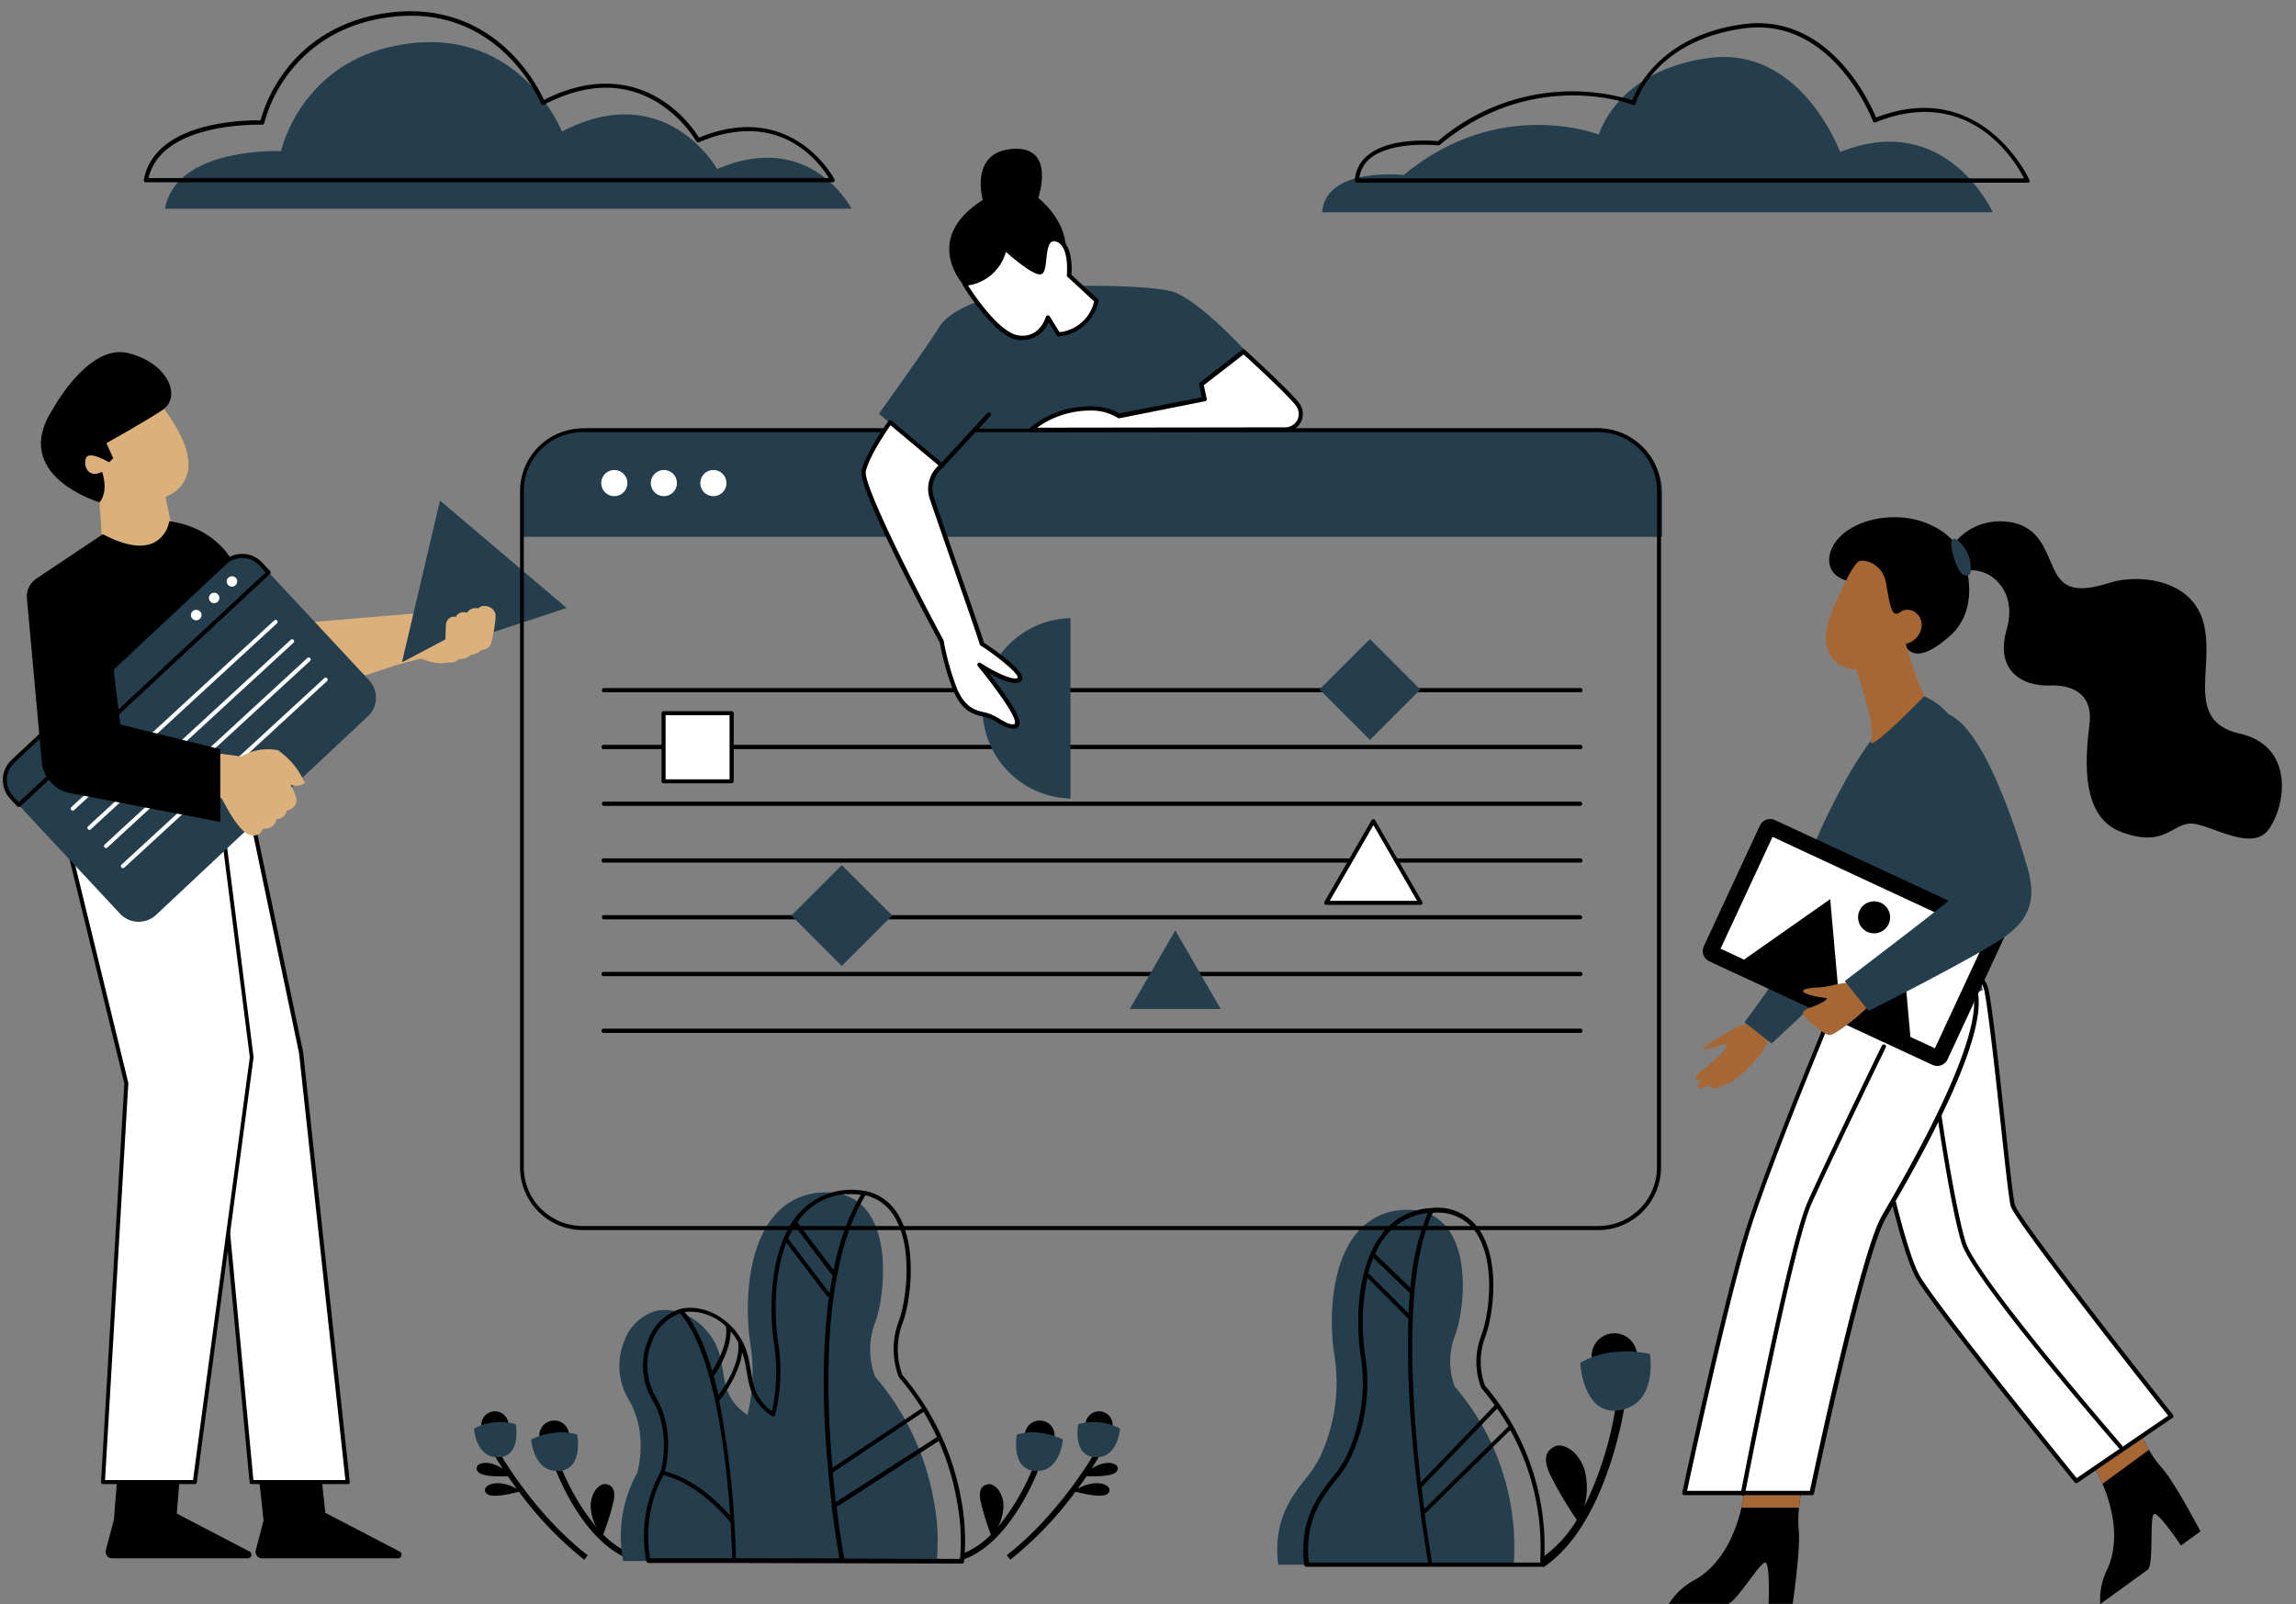 <?xml version="1.0" encoding="UTF-8" standalone="no"?><svg xmlns="http://www.w3.org/2000/svg" xmlns:xlink="http://www.w3.org/1999/xlink" data-name="Layer 2" fill="#000000" height="282.6" preserveAspectRatio="xMidYMid meet" version="1" viewBox="-0.5 -2.0 404.4 282.6" width="404.4" zoomAndPan="magnify"><rect x="-0.5" y="-2.0" width="404.4" height="282.6" fill="#808080" stroke="none"/><g id="change1_1"><path d="M380.25,256.59c2.18,2.35,6.82,11.21,6.82,11.21l-3.43,2.49s-3.94-5.91-4.75-5.55,0,9-1.11,9.81l-8.36,6.06a12,12,0,0,1,1.11-5.87c1.25-2.49,2.54-7.63-.73-15.38-.43-1-.93-2.05-1.51-3.14l7.54-7s.93,2.09,2.17,4.21A18.86,18.86,0,0,0,380.25,256.59Zm-63.88,7c.24-2.44.72-4.68.72-4.68l-10.23,1.25c-.17,1.23-.38,2.37-.63,3.43-1.9,8.2-6,11.6-8.45,12.88a12,12,0,0,0-4.34,4.1h10.33c1.35,0,5.79-7.47,6.66-7.28s.58,7.28.58,7.28h4.24s1.45-9.89,1.06-13.07A19.88,19.88,0,0,1,316.37,263.63Z" fill="inherit"/></g><g id="change2_1"><path d="M368.29,256.22l7.54-7s.93,2.09,2.17,4.21l-8.2,6C369.37,258.36,368.87,257.31,368.29,256.22Zm-62.06,7.41h10.14c.24-2.44.72-4.68.72-4.68l-10.23,1.25C306.69,261.43,306.48,262.57,306.23,263.63Z" fill="#a66735"/></g><g id="change1_2"><path d="M399,144.23a3.62,3.62,0,0,1-1.14,1c-3.49,1.93-9.77-2.26-12.64-2.13-3.21.16-4.74,4.37-12.32,1.38s-5.81-14.76-5.35-19.2-2.3-6.66-7-6.51-9.75-2.44-7.59-9.94c2-7.11-3.3-11-7-10.26.85,3.9.45,8.45-3.11,11.56-4.39,3.82-6.54,3.56-7.82,1.68-.48-.7-1.8-2.43-3.28-4.32-2.47-3.19-5.37-6.85-5.37-6.85s-4.6-.29-4.7-3.84a4.78,4.78,0,0,1,.39-2c1.13-2.79,4.72-5.2,9.71-5.62s9.5,1.47,12,4.43a10.29,10.29,0,0,1,9.18-3.69,7.87,7.87,0,0,1,4.37,1.71h0a7.14,7.14,0,0,1,.69.65s0,0,0,0c1.77,1.92,2.47,4.61,3.59,6.67,1.84,3.36,4.9,3.13,9.64,1.68s14.31-.78,16.37,7.14S384.16,125,394,127.25,402.06,140.25,399,144.23Z" fill="inherit"/></g><g id="change1_3"><path d="M182.58,256.46c-.2.54-4.87,13.16-13.2,16.22l-.35-.94a14.53,14.53,0,0,0,5-3.37,44.73,44.73,0,0,1-1.82-5.88c-.5-2.51.67-2.85,1.34-3s2.34.67,2.68,3.36a8.05,8.05,0,0,1-1,4.24,40.55,40.55,0,0,0,6.38-10.95Zm9.18.28,0,0c.89-1.37,1.37-2.21,1.39-2.24l-.88-.5c-.06.11-6.1,10.73-15.45,18l.62.8a63.18,63.18,0,0,0,11.49-12c1.21.33,4.81,1.21,5.7.33,1.08-1-.91-2.6-4.21-1.37a11.94,11.94,0,0,0-1.1.52c.59-.8,1.11-1.54,1.57-2.21,1.47.06,4.69.09,5.32-.87C197,256,194.73,254.85,191.76,256.74Z" fill="inherit"/></g><g id="change1_4"><path d="M110.72,271.74l-.34.94c-8.34-3.06-13-15.68-13.21-16.22l1-.34a40.55,40.55,0,0,0,6.38,10.95,8.05,8.05,0,0,1-1-4.24c.34-2.69,2-3.52,2.68-3.36s1.85.51,1.34,3a44.73,44.73,0,0,1-1.82,5.88A14.53,14.53,0,0,0,110.72,271.74ZM87.53,254l-.88.5s.5.87,1.39,2.24l0,0c-3-1.89-5.24-.78-4.41.47.63,1,3.86.93,5.32.87.46.67,1,1.41,1.57,2.21a11.94,11.94,0,0,0-1.1-.52c-3.3-1.23-5.29.33-4.21,1.37.89.88,4.49,0,5.7-.33a63,63,0,0,0,11.5,12l.61-.8C93.63,264.76,87.59,254.14,87.53,254Z" fill="inherit"/></g><g id="change3_1"><path d="M246.74,28.84c16.87-14.06,34.37-7.12,34.37-7.12s3.13-11.32,19.38-13.51,23.12,16.57,23.12,16.57c18.75-7.5,26.88,10.62,26.88,10.62H232.37C233,27.28,246.74,28.84,246.74,28.84ZM28.55,34.77H149.48s-7.15-14.06-23.67-7c0,0-9-16.14-27.33-6.6,0,0-7.07-18-26.88-15.51C52.59,8,49,24.62,49,24.62S30.54,23.81,28.55,34.77Z" fill="#243e4d"/></g><g id="change1_5"><path d="M105.51,119.6a.38.38,0,0,1,.38-.38h171.9a.38.38,0,1,1,0,.75H105.89A.38.38,0,0,1,105.51,119.6Zm172.28,9.63H105.89a.38.38,0,1,0,0,.75h171.9a.38.38,0,1,0,0-.75Zm0,10H105.89a.38.38,0,0,0-.38.38.37.37,0,0,0,.38.37h171.9a.37.37,0,0,0,.38-.37A.38.38,0,0,0,277.79,139.23Zm0,10H105.89a.38.38,0,1,0,0,.75h171.9a.38.38,0,1,0,0-.75Zm0,10H105.89a.37.37,0,0,0-.38.37.38.38,0,0,0,.38.38h171.9a.38.38,0,0,0,.38-.38A.37.37,0,0,0,277.79,159.25Zm0,10H105.89a.38.38,0,1,0,0,.75h171.9a.38.38,0,1,0,0-.75Zm0,10H105.89a.38.38,0,1,0,0,.75h171.9a.38.38,0,1,0,0-.75Z" fill="inherit"/></g><g id="change3_2"><path d="M292.27,85v7.58H91.51V85A11.61,11.61,0,0,1,103.12,73.4H280.66A11.61,11.61,0,0,1,292.27,85Z" fill="#243e4d"/></g><g id="change4_1"><path d="M110,83.11a2.3,2.3,0,1,1-2.3-2.3A2.3,2.3,0,0,1,110,83.11Zm6.42-2.3a2.3,2.3,0,1,0,2.31,2.3A2.3,2.3,0,0,0,116.38,80.81Zm8.73,0a2.3,2.3,0,1,0,2.3,2.3A2.31,2.31,0,0,0,125.11,80.81Z" fill="#ffffff"/></g><g id="change3_3"><path d="M188.05,106.9v31.79a15.9,15.9,0,0,1,0-31.79Z" fill="#243e4d"/></g><g id="change1_6"><path d="M43.16,272.55H19.25a1.15,1.15,0,0,1-1.11-1.44l1.42-5.38.67-8.4h11l-.59,7.34,12.8,6.67A.64.64,0,0,1,43.16,272.55Zm26.71-1.21L56.8,264.53l-.77-7.2H45l.92,8.57-1.37,5.21a1.15,1.15,0,0,0,1.11,1.44H69.57A.64.64,0,0,0,69.87,271.34Z" fill="inherit"/></g><g id="change4_2"><path d="M41.76,132.13l10.77,51.35,8.2,75.64H43.81l-6.15-65.38L21.79,143Z" fill="#ffffff"/></g><g id="change1_7"><path d="M60.73,259.47H43.81a.35.35,0,0,1-.35-.32L37.3,193.77,21.45,143.14a.35.35,0,0,1,.17-.41l20-10.91a.4.4,0,0,1,.32,0,.35.35,0,0,1,.19.25l10.77,51.35,8.21,75.67a.36.36,0,0,1-.08.27A.36.36,0,0,1,60.73,259.47Zm-16.6-.71H60.34l-8.17-75.24L41.51,132.67,22.22,143.21,38,193.63Z" fill="inherit"/></g><g id="change5_1"><path d="M84.15,105.1l-1.36,5.71L49.44,121.65l-28-20.47,12.68-7.83,18.34,14.42Z" fill="#dcb07b"/></g><g id="change4_3"><path d="M17.66,259.12l4.1-70.25L11.25,145.79l26.41-10.25,6.15,48.71-10,74.87Z" fill="#ffffff"/></g><g id="change1_8"><path d="M33.81,259.47H17.66a.36.36,0,0,1-.26-.11.35.35,0,0,1-.1-.26l4.1-70.2-10.5-43a.36.36,0,0,1,.22-.42l26.41-10.25a.37.37,0,0,1,.31,0,.39.39,0,0,1,.17.26l6.15,48.72v.09l-10,74.87A.35.35,0,0,1,33.81,259.47ZM18,258.76H33.5l10-74.51L37.36,136,11.67,146,22.1,188.78a.41.41,0,0,1,0,.11Z" fill="inherit"/></g><g id="change3_4"><path d="M64.28,124.21,27,159.18a4.5,4.5,0,0,1-6.37-.21L2.8,139.83l-1.24-1.34a4.49,4.49,0,0,1,.21-6.34l37.3-35a4.49,4.49,0,0,1,6.36.22l1.37,1.47,17.7,19A4.5,4.5,0,0,1,64.28,124.21Z" fill="#243e4d"/></g><g id="change1_9"><path d="M2.8,140.18a.38.38,0,0,1-.26-.11L1.3,138.73a4.85,4.85,0,0,1,.23-6.84l37.29-35a4.91,4.91,0,0,1,3.49-1.3,4.78,4.78,0,0,1,3.38,1.54l1.37,1.47a.35.35,0,0,1,0,.5l-44,41A.34.34,0,0,1,2.8,140.18ZM42.14,96.31a4.12,4.12,0,0,0-2.83,1.12L2,132.41a4.15,4.15,0,0,0-.19,5.84l1,1.08L46.3,98.84l-1.13-1.21a4.1,4.1,0,0,0-2.88-1.32Z" fill="inherit"/></g><g id="change4_4"><path d="M34.73,105.7A.92.92,0,0,1,33.38,107a.92.92,0,1,1,1.35-1.25Zm1.84-3a.93.93,0,0,0,0,1.3.92.92,0,1,0,0-1.3Zm3.14-2.92a.92.92,0,1,0,1.29,0A.91.91,0,0,0,39.71,99.81Z" fill="#ffffff"/></g><g id="change3_5"><path d="M77,86.19l22.3,18.92-29,9.56Z" fill="#243e4d"/></g><g id="change5_2"><path d="M86,111.33c-.22.93-1.28,1.15-1.79,1.21a2.43,2.43,0,0,1-1.77.81,2.51,2.51,0,0,1-2.07.74,2.12,2.12,0,0,1-1.88.61,6,6,0,0,1-3-.08,11.44,11.44,0,0,1-1.82-.58l-4,1,8.28-4.39.09-2.56a1.55,1.55,0,0,1,.75-1.27,1.51,1.51,0,0,1,1-.14,1.38,1.38,0,0,1,.56-.62,2,2,0,0,1,1.42-.12h0a1.61,1.61,0,0,1,.78-.67,1.92,1.92,0,0,1,1.17-.07h0a1.53,1.53,0,0,1,1.2-.44,2,2,0,0,1,1.81,1.27C87,107.07,86.19,110.63,86,111.33Z" fill="#dcb07b"/></g><g id="change1_10"><path d="M99.74,250.89a2.62,2.62,0,1,1-2.62-2.62A2.62,2.62,0,0,1,99.74,250.89Zm-13.07-4.24A2.39,2.39,0,1,0,89.06,249,2.39,2.39,0,0,0,86.67,246.65Z" fill="inherit"/></g><g id="change3_6"><path d="M93.06,251.6s4.06-2.12,8.11-.84c0,0,1.1,5.93-3,6.37C93.46,257.63,93.06,251.6,93.06,251.6Zm-5.45,3.11c3.74-.4,2.74-5.79,2.74-5.79a9.87,9.87,0,0,0-7.37.76S83.34,255.17,87.61,254.71Z" fill="#243e4d"/></g><g id="change1_11"><path d="M182.63,248.27a2.62,2.62,0,1,1-2.62,2.62A2.62,2.62,0,0,1,182.63,248.27Zm8.06.77a2.39,2.39,0,1,0,2.39-2.39A2.39,2.39,0,0,0,190.69,249Z" fill="inherit"/></g><g id="change3_7"><path d="M181.6,257.13c-4.12-.44-3-6.37-3-6.37,4-1.28,8.1.84,8.1.84S186.29,257.63,181.6,257.13Zm15.17-7.45a9.87,9.87,0,0,0-7.37-.76s-1,5.39,2.74,5.79C196.41,255.17,196.77,249.68,196.77,249.68Z" fill="#243e4d"/></g><g id="change3_8"><path d="M266.15,273.13l-.07.54H224.63l-.06-.56c-.72-7.38,2.38-11.37,4.87-14.57a19.17,19.17,0,0,0,2.54-3.82,30.74,30.74,0,0,0,2.54-18c-1-6.48-.52-15.95,3.82-21.32a11.18,11.18,0,0,1,8.27-4.23c3.43-.22,6.09.9,7.91,3.33,3.87,5.19,2.73,14.79,1.26,18.77a12.63,12.63,0,0,0-.06,9A43.39,43.39,0,0,1,266.15,273.13ZM111.71,257.56a22.88,22.88,0,0,0-2.52,15.07l.08.39h12.1v.11h43.1l.05-.44a37.62,37.62,0,0,0-.57-10.44,45.8,45.8,0,0,0-10.31-21.7,13.47,13.47,0,0,1,0-9.54c1.48-4,2.67-14.17-1.3-19.49-1.87-2.51-4.61-3.66-8.14-3.42a11.5,11.5,0,0,0-8.55,4.37c-4.51,5.58-5,15.44-4,22.19a32,32,0,0,1-.5,12.64c-3.4-2.35-3.8-4.67-4.31-7.66-.15-.89-.31-1.8-.55-2.79-1.31-5.22-6.75-9-11.42-7.85a8.51,8.51,0,0,0-5.35,5.11,11.5,11.5,0,0,0,.67,10.39C113.72,250.42,111.89,257,111.71,257.56Z" fill="#243e4d"/></g><g id="change1_12"><path d="M168.78,262.07a46.17,46.17,0,0,0-10.35-21.83,13.14,13.14,0,0,1,.07-9.21c1.51-4.07,2.71-14.41-1.34-19.84a8.6,8.6,0,0,0-5.32-3.37.28.28,0,0,0-.13,0,12.42,12.42,0,0,0-11.84,4.33c-4.59,5.68-5.05,15.66-4.05,22.48a32.14,32.14,0,0,1-.36,12c-2.86-2.15-3.22-4.24-3.71-7.1-.15-.89-.31-1.81-.56-2.8-1.35-5.41-7-9.27-11.86-8.12a8.83,8.83,0,0,0-5.61,5.32,11.84,11.84,0,0,0,.69,10.73c3.34,5.76,1.6,12.06,1.42,12.69a23.28,23.28,0,0,0-2.56,15.33l.09.39a.37.37,0,0,0,.36.3h14.94a.34.34,0,0,0,.17,0h0a.3.3,0,0,0,.16,0l39.93.1h0a.37.37,0,0,0,.37-.33l.06-.43A39.21,39.21,0,0,0,168.78,262.07Zm-22.61-4.63,16-10.7a46.77,46.77,0,0,1,2.35,4.44l-17.83,11.49C146.54,261.06,146.35,259.31,146.17,257.44Zm10.38-45.81c3.89,5.21,2.71,15.2,1.25,19.14a13.88,13.88,0,0,0,0,9.82l.06.09a45,45,0,0,1,4,5.43l-15.72,10.48c-1.33-14.71-1.58-35.84,5.79-48A7.87,7.87,0,0,1,156.55,211.63ZM139.5,214l6.42,8.47a.34.34,0,0,0,.25.13c-.2,1.06-.38,2.13-.54,3.22l-7.2-9.45a.26.26,0,0,0-.13-.1A16.87,16.87,0,0,1,139.5,214Zm9.23-5.59a12.25,12.25,0,0,1,2.37.08,43,43,0,0,0-4.77,13.28l-6.39-8.43c.16-.23.33-.48.51-.7A11.19,11.19,0,0,1,148.73,208.36ZM131,239.59c.52,3,.93,5.46,4.47,7.9a.36.36,0,0,0,.35,0,.38.38,0,0,0,.23-.26,32.58,32.58,0,0,0,.5-12.78c-.75-5.13-.66-12.07,1.44-17.51l7.15,9.4a.38.38,0,0,0,.3.15.15.15,0,0,0,.07,0c-1.41,10.37-1,21.76-.12,30.67a.37.37,0,0,0,0,.23c.19,2.08.41,4,.62,5.78a.37.37,0,0,0,0,.38.1.1,0,0,0,0,0c.57,4.58,1.13,7.85,1.34,9l-18.24,0a163.59,163.59,0,0,0-2.94-27.82l.06,0c.91-1.17,3.54-4.84,4-8.5.07.21.14.42.19.64C130.71,237.8,130.86,238.7,131,239.59Zm-2.82-7.05a11,11,0,0,1,1.34,1.94c.43,3.54-2.23,7.62-3.48,9.31-.25-1.12-.53-2.23-.82-3.31C126.41,238.71,128.17,235.55,128.19,232.54Zm-.8-.81c.34,2.74-1.22,5.84-2.43,7.79-1.23-4.2-2.81-7.87-4.85-10.37A9,9,0,0,1,127.39,231.73ZM115.06,244.2a11.07,11.07,0,0,1-.65-10,8.19,8.19,0,0,1,4.88-4.82c6,7,8.1,25.09,8.81,35.66-1.67-1.93-6-6.42-11.48-7.8C117,255.58,118.23,249.67,115.06,244.2Zm10.76,28.34H114l0-.1a22.77,22.77,0,0,1,2.35-14.55c6.34,1.57,11.34,7.75,11.83,8.37.18,3.1.25,5.38.27,6.28h-2.63Zm42.79,0v.11l-20.4-.05c-.18-1-.77-4.33-1.36-9.09l18-11.63A45.37,45.37,0,0,1,168,262.2,37.24,37.24,0,0,1,168.61,272.53Z" fill="inherit"/></g><g id="change1_13"><path d="M282.94,233a4,4,0,1,1-3,4.79A4,4,0,0,1,282.94,233Z" fill="inherit"/></g><g id="change1_14"><path d="M285.72,245.16c-.11.86-3.16,21.52-14.43,29l-.31-1.65a21.72,21.72,0,0,0,6.25-6.73,67.79,67.79,0,0,1-4.74-8.05c-1.62-3.55,0-4.45.93-4.93s3.71.18,5.13,4a12.44,12.44,0,0,1,0,6.63A61.9,61.9,0,0,0,284.2,245Z" fill="inherit"/></g><g id="change1_15"><path d="M261.05,242.11a12.36,12.36,0,0,1,.08-8.67c1.5-4.05,2.65-13.81-1.31-19.12a8.84,8.84,0,0,0-8.23-3.48,11.49,11.49,0,0,0-8.54,4.37c-4.41,5.46-4.86,15-3.9,21.61a30.34,30.34,0,0,1-2.51,17.75,19,19,0,0,1-2.49,3.74c-2.53,3.26-5.69,7.31-5,14.84l.06.55a.38.38,0,0,0,.37.34h41.45a.37.37,0,0,0,.37-.33l.07-.54A43.66,43.66,0,0,0,261.05,242.11ZM249.92,260l13.28-13.83c.72,1,1.37,2.07,2,3.11l-14.85,14.58c-.15-1.19-.31-2.46-.47-3.8A.24.24,0,0,0,249.92,260Zm9.3-45.2c3.79,5.07,2.66,14.49,1.21,18.41a12.87,12.87,0,0,0-.05,9.27l.06.1c.84,1,1.61,2,2.32,3l-13,13.57c-1.1-9.63-2.08-22.58-1.13-33.36a.16.16,0,0,0,0-.1c.5-5.5,1.5-10.42,3.24-14A8.13,8.13,0,0,1,259.22,214.77Zm-17.83,4.84,6.43,6.16c-.1,1.14-.18,2.35-.24,3.58l-6.88-6.88a.36.36,0,0,0-.22-.09A22.45,22.45,0,0,1,241.39,219.61Zm2.25-3.93a10.73,10.73,0,0,1,7.36-4,42,42,0,0,0-3.08,13.16L241.81,219s-.09,0-.13-.06A14.64,14.64,0,0,1,243.64,215.68ZM230,273.08c-.71-7.24,2.34-11.16,4.79-14.31a18.77,18.77,0,0,0,2.58-3.9,31,31,0,0,0,2.57-18.16,38.49,38.49,0,0,1,.41-13.59l7.23,7.24a164.77,164.77,0,0,0,.43,18.13c1,13.24,3,24.57,3,24.68s.05.08.07.12H230Zm40.83,0,0,.21H251.64a.31.31,0,0,0,.05-.25c0-.12-.59-3.33-1.25-8.3l0,0,15.07-14.79A42.69,42.69,0,0,1,270.78,273.08Z" fill="inherit"/></g><g id="change4_5"><path d="M128.37,135.69h-12v-12h12Z" fill="#ffffff"/></g><g id="change1_16"><path d="M128.38,136h-12a.36.36,0,0,1-.36-.35v-12a.35.35,0,0,1,.36-.35h12a.35.35,0,0,1,.35.35v12A.35.35,0,0,1,128.38,136Zm-11.65-.7H128V124H116.73Z" fill="inherit"/></g><g id="change4_6"><path d="M241.4,157.06h-8.31l4.15-7.2,4.16-7.19,4.15,7.19,4.16,7.2Z" fill="#ffffff"/></g><g id="change1_17"><path d="M249.71,157.42H233.09a.35.35,0,0,1-.31-.18.38.38,0,0,1,0-.36l8.31-14.39a.36.36,0,0,1,.61,0L250,156.88a.38.38,0,0,1,0,.36A.37.37,0,0,1,249.71,157.42Zm-16-.71h15.39l-7.69-13.33Z" fill="inherit"/></g><g id="change3_9"><path d="M147.77,168.18l-8.88-8.88,8.88-8.88,8.88,8.88Zm101.9-48.7-8.88-8.88-8.88,8.88,8.88,8.88ZM214.5,175.76l-4-6.92-4-6.92-4,6.92-4,6.92h16Z" fill="#243e4d"/></g><g id="change1_18"><path d="M281,214.72H102.1a11.07,11.07,0,0,1-11-11.06V84.48a11.07,11.07,0,0,1,11-11H281a11.07,11.07,0,0,1,11.06,11V203.66A11.07,11.07,0,0,1,281,214.72ZM102.1,74.14A10.35,10.35,0,0,0,91.76,84.48V203.66A10.36,10.36,0,0,0,102.1,214H281a10.36,10.36,0,0,0,10.35-10.35V84.48A10.36,10.36,0,0,0,281,74.14Z" fill="inherit"/></g><g id="change1_19"><path d="M169.22,48.23s-7.52-8.08,3.38-15c0,0-2.44-8.46,5.26-9s4.51,8.64,4.51,8.64,4.7,3.57,4.89,8.84L182.75,52Z" fill="inherit"/></g><g id="change3_10"><path d="M189.49,48.36s11.35-.18,16.19.93S220.14,61.2,220.14,61.2l-9.07,4.47.56,2.6-15.07,3a15.15,15.15,0,0,0-7.44-1.12,7.91,7.91,0,0,0-6.19,3.33H171.4l-6.09,6.72-11-9.3s8.93-12.47,10.6-15.26,6.7-4.47,6.7-4.47Z" fill="#243e4d"/></g><g id="change4_7"><path d="M165.4,80a5.18,5.18,0,0,0-1.68,6c1.31,3.9,8.56,24.55,8.75,25.48.93.56,8,5.4,6.51,6.33s-6.88-2.61-6.88-2.61,1.11,1.31,3.16,4.1,4.46,6.32,3,6.7-3.35-1.68-5.21-2-3.72-.93-5.21-4.28a45.88,45.88,0,0,1-2.42-8.56s-14.51-27-13.77-30.14,4.65-8.56,4.65-8.56Z" fill="#ffffff"/></g><g id="change1_20"><path d="M177.85,126.37a5.68,5.68,0,0,1-2.63-1.05,8.09,8.09,0,0,0-2.27-1c-2-.4-3.95-1-5.48-4.5a44.76,44.76,0,0,1-2.43-8.58c-1.63-3-14.53-27.16-13.78-30.35s4.55-8.48,4.71-8.7a.37.37,0,0,1,.27-.15.34.34,0,0,1,.29.08l9.11,7.63a.41.41,0,0,1,.14.31.39.39,0,0,1-.16.29,4.75,4.75,0,0,0-1.53,5.53c.49,1.49,1.9,5.55,3.39,9.84,2.88,8.29,5,14.35,5.32,15.52,1,.63,6.75,4.48,6.77,6.2a.8.8,0,0,1-.39.69c-1.1.69-3.64-.48-5.45-1.49.49.63,1.11,1.44,1.84,2.43,2.82,3.86,3.79,5.74,3.44,6.7a.92.92,0,0,1-.68.59A2,2,0,0,1,177.85,126.37Zm-21.5-53.45c-.85,1.22-3.73,5.48-4.35,8.09-.52,2.22,7.93,19.08,13.73,29.87a.28.28,0,0,1,0,.12,46.13,46.13,0,0,0,2.39,8.47c1.39,3.11,3.06,3.68,4.94,4.06a8.36,8.36,0,0,1,2.5,1.13c1,.56,1.86,1.09,2.54.92.12,0,.14-.08.15-.12.23-.63-.89-2.65-3.34-6-2-2.74-3.13-4-3.14-4.07a.37.37,0,0,1,.49-.56c2.16,1.41,5.6,3.14,6.48,2.6.32-.76-4.52-4.49-6.51-5.68a.42.42,0,0,1-.18-.25c-.1-.55-3-8.89-5.33-15.59-1.49-4.3-2.9-8.35-3.4-9.85A5.58,5.58,0,0,1,164.81,80Z" fill="inherit"/></g><g id="change4_8"><path d="M169.4,48s5.95-.37,7.07-6.32c0,0,5.21,4.65,6.32,4.28s0-6.52,2.79-5.77,2.24,6.32,2.24,6.32L192.65,51a7.48,7.48,0,0,1-6.69,6l-1.86-3S183,58,178.89,57.48,169.4,48,169.4,48Z" fill="#ffffff"/></g><g id="change1_21"><path d="M179.64,57.91a7.47,7.47,0,0,1-.8,0c-4.23-.58-9.54-9.3-9.77-9.67a.38.38,0,0,1,0-.37.38.38,0,0,1,.31-.21,7.38,7.38,0,0,0,6.72-6,.39.39,0,0,1,.63-.22c2.41,2.15,5.36,4.34,5.95,4.2a5.21,5.21,0,0,0,.39-1.9c.15-1.43.32-3.06,1.23-3.69a1.64,1.64,0,0,1,1.39-.18c2.79.74,2.61,5.5,2.53,6.54l4.7,4.34A.37.37,0,0,1,193,51a7.93,7.93,0,0,1-7,6.27.37.37,0,0,1-.36-.18l-1.46-2.33A5,5,0,0,1,179.64,57.91ZM170,48.29c1.19,1.85,5.58,8.36,8.91,8.81,3.7.51,4.75-3.1,4.79-3.26a.38.38,0,0,1,.69-.1l1.73,2.78a7,7,0,0,0,6.09-5.42l-4.68-4.32a.37.37,0,0,1-.12-.31c0-.06.49-5.27-1.95-5.92a.9.9,0,0,0-.77.07c-.62.43-.78,1.93-.91,3.14s-.24,2.33-.9,2.55c-1.08.37-4.41-2.35-6.21-3.93A8.16,8.16,0,0,1,170,48.29Z" fill="inherit"/></g><g id="change4_9"><path d="M181.12,73.74a15.72,15.72,0,0,1,8-3.61c5-.74,7.44,1.12,7.44,1.12l15.07-3-.56-2.6,7.44-5.77s8,7.25,9.49,9.3a2.76,2.76,0,0,1-2.23,4.47Z" fill="#ffffff"/></g><g id="change1_22"><path d="M181.12,74.12a.38.38,0,0,1-.26-.66,15.86,15.86,0,0,1,8.2-3.7c4.49-.67,7,.68,7.58,1.08L211.18,68l-.48-2.22a.37.37,0,0,1,.14-.38l7.44-5.77a.37.37,0,0,1,.49,0c.33.29,8,7.3,9.54,9.36a3.15,3.15,0,0,1,.34,3.33,3.2,3.2,0,0,1-2.88,1.74l-44.65.07Zm10.28-3.78a15.18,15.18,0,0,0-2.23.17,15.81,15.81,0,0,0-7,2.84l43.57-.06A2.44,2.44,0,0,0,228,72a2.41,2.41,0,0,0-.27-2.55c-1.31-1.79-7.87-7.81-9.2-9l-7,5.42.51,2.37a.42.42,0,0,1-.05.29.38.38,0,0,1-.24.16l-15.08,3a.37.37,0,0,1-.3-.07A8.76,8.76,0,0,0,191.4,70.34Z" fill="inherit"/></g><g id="change4_10"><path d="M165.4 79.99L173.68 71.04" fill="#ffffff"/></g><g id="change1_23"><path d="M165.4,80.37a.44.44,0,0,1-.26-.1.38.38,0,0,1,0-.53l8.28-9a.39.39,0,0,1,.53,0,.38.38,0,0,1,0,.53l-8.28,9A.36.36,0,0,1,165.4,80.37Z" fill="inherit"/></g><g id="change4_11"><path d="M12.32,140.81a.36.36,0,0,1-.26-.11.34.34,0,0,1,0-.5L47.8,107.31a.34.34,0,0,1,.5,0,.36.36,0,0,1,0,.5L12.56,140.72A.38.38,0,0,1,12.32,140.81Zm3.16,3.31L51.2,111.23a.36.36,0,0,0,0-.5.34.34,0,0,0-.5,0L15,143.59a.36.36,0,0,0,0,.51.39.39,0,0,0,.27.11A.38.38,0,0,0,15.48,144.12Zm2.92,3.21,35.72-32.89a.34.34,0,0,0,0-.5.35.35,0,0,0-.5,0L17.92,146.81a.34.34,0,0,0,0,.5.36.36,0,0,0,.26.11A.38.38,0,0,0,18.4,147.33Zm3,3.53L57.1,118a.35.35,0,0,0-.48-.52L20.9,150.34a.34.34,0,0,0,0,.5.34.34,0,0,0,.26.12A.34.34,0,0,0,21.38,150.86Z" fill="#ffffff"/></g><g id="change5_3"><path d="M32.57,81.17a6.1,6.1,0,0,1-3.93,4.36l2,9.52L17.72,96.63,17,86.26c-1.2-.68-6-3.7-5.31-7.86.8-4.79,3.11-8.4,12.57-12.66l.32-.14.25.25C25.18,66.22,33.86,75,32.57,81.17Z" fill="#dcb07b"/></g><g id="change1_24"><path d="M17.47,81.13s1.27,3.21-.42,5.37c0,0-15.94-4.65-8.24-16.44,0,0,6.25-11.55,13.23-9.86S31.7,67.93,28,70.32s-9.76,5.76-9.76,5.76l1.2,2.65-.72.72s-3.61-2.17-4.09-.72S15.06,82.33,17.47,81.13Z" fill="inherit"/></g><g id="change5_4"><path d="M50.63,136.25a9.08,9.08,0,0,1,1,2.15,1.76,1.76,0,0,1-.18,1.51,2.6,2.6,0,0,1-1.46.92,1.66,1.66,0,0,1-.54,1,2.21,2.21,0,0,1-1.28.5,1.71,1.71,0,0,1-.53,1.11,2.62,2.62,0,0,1-1.86.56,1.42,1.42,0,0,1-.54.86,1.65,1.65,0,0,1-1,.32,2.64,2.64,0,0,1-.59-.07c-1.88-.29-4.32-4.92-5.09-6.47l-7.4.47v-9.26L42,131.27a9.25,9.25,0,0,1,6.27-1.13l.07,0,.06,0A13.52,13.52,0,0,1,53,135.53l.21.46-.45.22A2.81,2.81,0,0,1,50.63,136.25Z" fill="#dcb07b"/></g><g id="change1_25"><path d="M20.69,125.64,38.3,130v12.81l-26.44-5.08a6.19,6.19,0,0,1-5-5.49L4.24,103.41a3.76,3.76,0,0,1,1.67-3.47l11.71-7.82.27.14c3.69,1.89,6.62,2.35,8.7,1.35a5.12,5.12,0,0,0,2.61-3.3l.1-.48.49.07C37,91.08,39.9,96,40,96.18l.21.35-20.7,19.38Z" fill="inherit"/></g><g id="change3_11"><path d="M344.06,93a6.34,6.34,0,0,1,2.53,5.71s0,1.1-1.25.54-2.28-4.71-2.17-5.61S343.74,92.92,344.06,93Z" fill="#243e4d"/></g><g id="change2_2"><path d="M311.37,180.45a15.88,15.88,0,0,1-1.33,2.61c-.89,1.4-4.7,5.42-6,5.79s-1.63.86-2.7.88-.63-.75-.63-.75-1.55,1.15-2.05.61.76-1.5.76-1.5a1.26,1.26,0,0,1-1,.16c-.54-.2-.38-.68,1-1.75a32.37,32.37,0,0,0,3.13-2.75c1.23-1.16,1.38-2.1.4-1.72s-3.49,1.12-3.43.65,3-1.88,4.16-2.78a14.31,14.31,0,0,1,3.64-1.62Z" fill="#a66735"/></g><g id="change2_3"><path d="M317.09,176.58a4.17,4.17,0,0,1,.17-2.53c.54-1.18,3.1,2.35,3.1,2.35l.68,2.94Z" fill="#a66735"/></g><g id="change4_12"><path d="M381.94,247.5l-16.73,11.43s-8.75-10.76-16.52-20.66c-5.17-6.6-9.91-12.81-11.3-15.18-2.8-4.78-6.8-23.68-8.23-30.76-.34-1.68-.54-2.7-.54-2.7l2.05-5.75,4-11.17.3-.83a31.64,31.64,0,0,1,6.06-2.27,15.68,15.68,0,0,1,2.58-.45c2.61-.23,5,.39,5.73,3.05,0,.15.08.32.11.48.15.8.31,1.81.48,3,1.45,10,3.47,32.19,4.11,34.68C354.74,213.14,381.94,247.5,381.94,247.5Z" fill="#ffffff"/></g><g id="change1_26"><path d="M365.21,259.31a.37.37,0,0,1-.29-.14c-.09-.11-8.85-10.88-16.52-20.66-6.33-8.07-10.15-13.2-11.34-15.23-2.78-4.76-6.72-23.17-8.28-30.87-.34-1.69-.53-2.71-.53-2.71a.35.35,0,0,1,0-.2l6.33-17.75a.37.37,0,0,1,.18-.21,31.78,31.78,0,0,1,6.15-2.3,17,17,0,0,1,2.64-.46c4.19-.36,5.64,1.61,6.13,3.32l.12.52c.15.8.31,1.82.48,3,.72,5,1.58,13,2.34,20.05s1.45,13.36,1.76,14.59c.57,2.21,20.29,27.45,27.85,37a.38.38,0,0,1,.07.29.35.35,0,0,1-.16.26l-16.73,11.43A.4.4,0,0,1,365.21,259.31ZM329,189.66c.06.3.24,1.23.52,2.6,1.55,7.66,5.46,26,8.19,30.64,1.17,2,5,7.1,11.28,15.14,7,8.91,14.88,18.64,16.28,20.37l16.11-11c-2.93-3.7-27-34.24-27.74-36.95-.32-1.28-1-7.5-1.77-14.7-.76-7-1.63-15-2.34-20-.17-1.18-.33-2.19-.48-3,0-.15-.07-.31-.11-.45-.58-2.09-2.37-3-5.33-2.77a14.42,14.42,0,0,0-2.51.44,31.52,31.52,0,0,0-5.86,2.17Z" fill="inherit"/></g><g id="change4_13"><path d="M347.39,172.49c2.25,8.77-12.24,33.26-16.12,40S318.62,261,318.62,261H296.18S302.71,230.23,307,216s19-48.76,19-48.76S345.15,163.72,347.39,172.49Z" fill="#ffffff"/></g><g id="change1_27"><path d="M318.62,261.42H296.18a.39.39,0,0,1-.3-.14.37.37,0,0,1-.07-.32c.06-.31,6.58-31,10.82-45.12s18.84-48.46,19-48.8a.39.39,0,0,1,.28-.23c.8-.14,19.55-3.43,21.86,5.59,2.19,8.54-10.73,30.88-15.59,39.3l-.57,1c-3.8,6.6-12.52,48-12.6,48.45A.4.4,0,0,1,318.62,261.42Zm-22-.76h21.66c.87-4.09,8.9-41.89,12.63-48.37l.57-1c4.36-7.54,17.62-30.48,15.51-38.72-2-7.87-18.75-5.39-20.78-5.06-1.19,2.79-14.82,35-18.88,48.53C303.41,229.21,297.48,256.76,296.65,260.66Z" fill="inherit"/></g><g id="change3_12"><path d="M348.69,172.43c-5.91,2.86-26.8,4.5-26.79.06,0-.14,0-.3,0-.46-5.23,5.11-10.36,9.82-10.36,9.82l-4.78-3.74s10.34-13.69,12.92-20.28c-.78-4.37-1.43-8.18-1.25-9.13.41-2.17,5.71-13.55,10.2-19.67a26.27,26.27,0,0,1,9.79-8.35,11.69,11.69,0,0,1,6.94,9c1.22,6.94,1,22,1,24.28S348.69,172.43,348.69,172.43Z" fill="#243e4d"/></g><g id="change1_28"><path d="M339.91,185.63l-39.38-18.28a2,2,0,0,1-.95-2.6l9.91-21.33a2,2,0,0,1,2.6-.95l39.38,18.28a2,2,0,0,1,.95,2.6l-9.91,21.33A2,2,0,0,1,339.91,185.63Z" fill="inherit"/></g><g id="change4_14"><path d="M302.55,165.14l9.15-19.7L349.45,163l-9.15,19.69Z" fill="#ffffff"/></g><g id="change1_29"><path d="M322.77,174.9l0,0-16.39-7.62,15.48-10.87,1.6,18,11.26-7.91,1.3,14.58Zm5.62-12.73a2.82,2.82,0,1,0-1.36-3.74A2.82,2.82,0,0,0,328.39,162.17Z" fill="inherit"/></g><g id="change2_4"><path d="M328.6,175.29c-2.18,2.22-6.13,5.2-6.94,5.08s-2.74-1.81-4-2.94-.28-1.61.93-2,3.34-1.52,2.51-1.6-4.29-.64-4-1.29,3.1-.44,4.51-.81,3.41-.64,3.41-.64S330.77,173.07,328.6,175.29Z" fill="#a66735"/></g><g id="change3_13"><path d="M356.57,150.76c1.43,4.9,1,8.67-3.77,12.14s-24.18,13.21-24.18,13.21l-4.2-5.27s20.42-15.49,20.83-16.3-5.1-9.8-7-14.69-3.44-12.46.41-15.41C346.88,118.12,355.14,145.87,356.57,150.76Z" fill="#243e4d"/></g><g id="change2_5"><path d="M338.41,120.68s-10.25,10.55-9.35,7.77c.5-1.53-.37-5.19-1.24-8.17-.7-2.35-1.39-4.25-1.44-4.38a4.73,4.73,0,0,1-2.94-.86c-2.86-2.09-2.45-5-2.11-6.67.51-2.54,1.5-4.22,2.74-6.87,1.95-4.18,2.61-4.4,2.61-4.4.35-.81,4.29-.25,5,3.57s.92,6.38,2.55,5.15,4.44.51,3.57,3.27a3.61,3.61,0,0,1-2.61,2.34A63.47,63.47,0,0,0,338.41,120.68Z" fill="#a66735"/></g><g id="change1_30"><path d="M306.48,261.51h-.07a.39.39,0,0,1-.3-.45c.34-1.78,8.4-43.71,11.73-51.2s13-27.44,13.12-27.64a.37.37,0,0,1,.51-.17.36.36,0,0,1,.17.5c-.1.2-9.8,20.18-13.11,27.62s-11.59,50.6-11.67,51A.38.38,0,0,1,306.48,261.51Z" fill="inherit"/></g><g id="change1_31"><path d="M373,253.28a.39.39,0,0,1-.29-.13c-1.05-1.21-25.75-29.72-27.71-36.14s-4.27-22.41-4.29-22.57A.38.38,0,0,1,341,194a.39.39,0,0,1,.44.32c0,.16,2.34,16.14,4.26,22.46s27.3,35.56,27.55,35.86a.38.38,0,0,1-.28.63Z" fill="inherit"/></g><g id="change1_32"><path d="M146.13,30.12H25.2a.38.38,0,0,1-.29-.14.36.36,0,0,1-.08-.3c.85-4.64,4.74-7.92,11.27-9.48a39.81,39.81,0,0,1,9.29-1,25.93,25.93,0,0,1,4.15-8.45c3-4.12,8.71-9.29,18.66-10.54C86.46-2,94.13,13,95.31,15.6c9.45-4.78,16.39-2.69,20.57-.08a21.93,21.93,0,0,1,6.74,6.73c16.43-6.78,23.77,7.18,23.85,7.32a.38.38,0,0,1,0,.37A.38.38,0,0,1,146.13,30.12ZM25.66,29.37H145.49c-1.51-2.53-8.55-12.4-22.88-6.31a.37.37,0,0,1-.47-.16,21.24,21.24,0,0,0-6.69-6.76c-5.9-3.68-12.68-3.58-20.15.31a.39.39,0,0,1-.3,0,.35.35,0,0,1-.22-.21C94.71,16.07,87.57-1.43,68.3,1,58.63,2.18,53.1,7.2,50.16,11.19a25,25,0,0,0-4.11,8.49.36.36,0,0,1-.38.29C45.49,20,28,19.32,25.66,29.37Zm331,.82H238.51a.38.38,0,0,1-.38-.4,6.17,6.17,0,0,1,2.28-4.43c3.84-3.17,11.14-2.61,12.35-2.49A36.35,36.35,0,0,1,287,15.66c.74-2,5-11.43,19.56-13.4,15.09-2,22.31,13.85,23.38,16.45,18.62-7.18,26.93,10.77,27,11a.36.36,0,0,1,0,.35A.37.37,0,0,1,356.63,30.19Zm-117.71-.75H356c-1.51-3-9.53-16.55-26.14-9.9a.37.37,0,0,1-.29,0,.4.4,0,0,1-.2-.22c-.07-.18-7-18.45-22.72-16.32-8.26,1.12-13,4.65-15.53,7.42a16.06,16.06,0,0,0-3.53,5.82.38.38,0,0,1-.2.23.35.35,0,0,1-.3,0c-.18-.07-17.5-6.69-34,7.06a.4.4,0,0,1-.28.08c-.08,0-8.1-.87-12,2.31A5.37,5.37,0,0,0,238.92,29.44Z" fill="inherit"/></g><g id="change3_14"><path d="M284.5,246.49c-6.24.77-6.67-8.37-6.67-8.37,5.53-3.31,12.28-1.58,12.28-1.58S291.62,245.6,284.5,246.49Z" fill="#243e4d"/></g></svg>